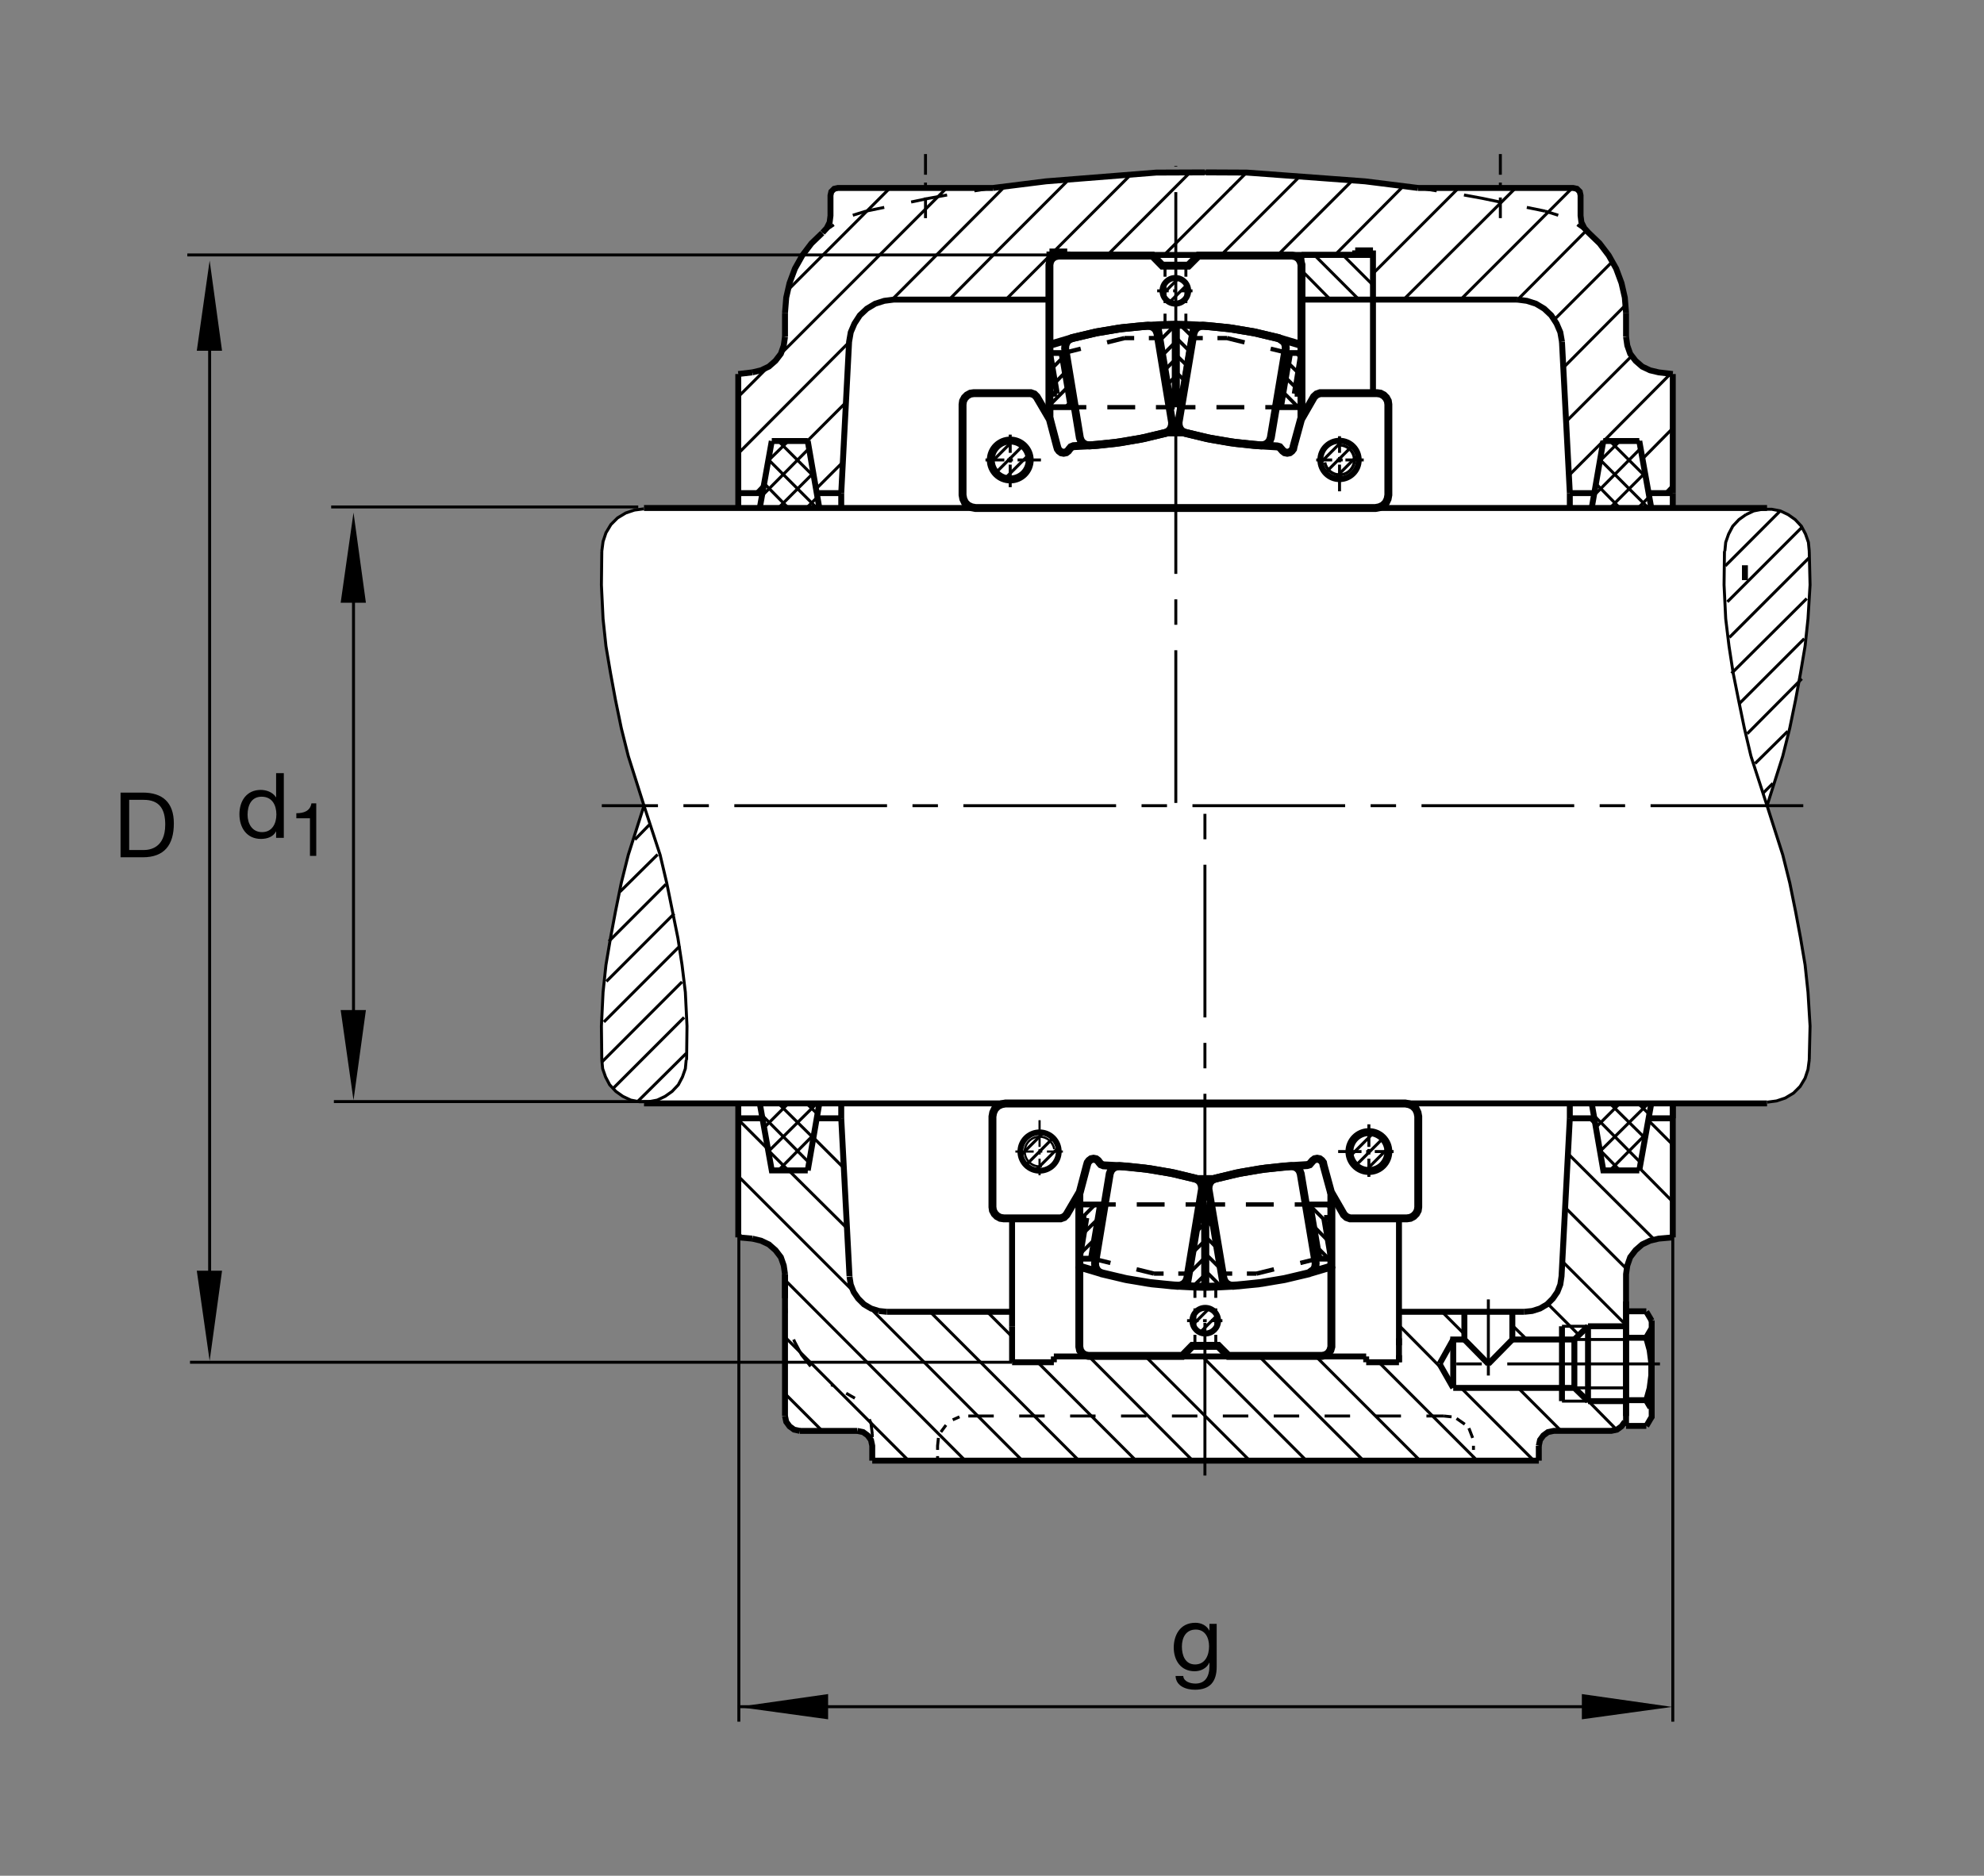 <?xml version="1.0" encoding="utf-8"?>
<!-- Generator: Adobe Illustrator 22.1.0, SVG Export Plug-In . SVG Version: 6.00 Build 0)  -->
<svg version="1.1" xmlns="http://www.w3.org/2000/svg" xmlns:xlink="http://www.w3.org/1999/xlink" x="0px" y="0px"
	 viewBox="0 0 779.529 737.009" style="enable-background:new 0 0 779.529 737.009;" xml:space="preserve">
<rect x="0" y="0" width="779.529" height="737.009" fill="#808080" stroke="none"/>
<style type="text/css">
	.st0{fill:none;}
	.st1{fill-rule:evenodd;clip-rule:evenodd;fill:#FFFFFF;}
	.st2{fill:none;stroke:#000000;stroke-width:1.165;stroke-miterlimit:10;}
	.st3{fill-rule:evenodd;clip-rule:evenodd;stroke:#000000;stroke-width:1.165;stroke-miterlimit:10;}
	.st4{fill:none;stroke:#000000;stroke-width:1.165;stroke-miterlimit:10.433;stroke-dasharray:10,10;}
	.st5{fill:none;stroke:#000000;stroke-width:1.165;stroke-miterlimit:10.433;stroke-dasharray:60,10,10,10;}
	.st6{fill:none;stroke:#000000;stroke-width:2.329;stroke-miterlimit:10;}
	.st7{fill:none;stroke:#000000;stroke-width:2.33;stroke-miterlimit:3.864;}
	.st8{fill-rule:evenodd;clip-rule:evenodd;stroke:#000000;stroke-width:2.329;stroke-miterlimit:10;}
	.st9{stroke:#000000;stroke-width:2.329;stroke-miterlimit:10;}
	.st10{fill:none;stroke:#000000;stroke-width:1.701;stroke-miterlimit:10;}
	.st11{fill:none;stroke:#000000;stroke-width:3.107;stroke-miterlimit:10;}
	.st12{fill:none;stroke:#000000;stroke-width:2.276;stroke-miterlimit:10;}
	.st13{fill:none;stroke:#000000;stroke-width:3.107;stroke-miterlimit:10.433;}
	.st14{fill:none;stroke:#000000;stroke-width:2.33;stroke-miterlimit:10.433;}
	.st15{fill:none;stroke:#000000;stroke-width:1.165;stroke-miterlimit:10.433;}
	.st16{fill:none;stroke:#000000;stroke-width:1.165;stroke-miterlimit:3.864;}
	.st17{fill:none;stroke:#000000;stroke-width:2.276;stroke-miterlimit:10.433;}
	.st18{fill:none;stroke:#000000;stroke-width:0.854;stroke-miterlimit:10;}
	.st19{fill:none;stroke:#000000;stroke-width:0.854;stroke-miterlimit:10.433;}
	.st20{fill:none;stroke:#000000;stroke-width:1.417;stroke-miterlimit:10;}
	.st21{fill:none;stroke:#000000;stroke-width:1.006;stroke-miterlimit:10;}
	.st22{fill:none;stroke:#000000;stroke-width:2.268;stroke-miterlimit:10;}
	.st23{fill:none;stroke:#000000;stroke-width:2.063;stroke-miterlimit:10;}
</style>
<g id="Ebene_1">
	<polygon class="st0" points="0,0 779.529,0 779.529,737.009 0,737.009 0,0 	"/>
	<polygon class="st1" points="456.311,67.736 454.294,67.814 410.95,71.255 390.154,73.853 329.229,73.853 327.766,74.179 
		326.628,75.314 326.304,76.777 326.304,84.738 325.979,87.339 324.841,89.611 323.218,91.398 323.055,91.563 318.831,95.625 
		315.257,100.334 312.332,105.535 310.22,111.22 308.918,116.906 308.433,122.917 308.433,132.341 307.944,135.754 306.809,139.001 
		304.697,141.762 302.098,144.04 299.009,145.501 295.598,146.313 290.073,146.962 290.073,199.602 289.922,199.602 
		253.033,199.602 253.033,199.926 249.294,200.415 245.884,201.55 242.634,203.503 240.035,206.101 238.083,209.35 236.949,212.763 
		236.46,216.499 236.296,229.821 236.949,243.145 238.083,253.867 239.871,264.426 241.821,274.987 244.097,286.035 
		246.858,297.082 253.033,316.577 246.858,335.91 244.097,346.96 241.821,358.171 239.871,368.566 238.083,379.128 236.949,389.851 
		236.296,403.171 236.46,416.496 236.785,419.904 237.923,423.156 239.548,426.242 241.982,428.84 244.746,430.793 247.832,432.253 
		251.245,432.902 253.369,433.605 253.033,433.552 290.073,433.552 290.073,486.193 295.598,486.682 299.009,487.492 
		302.098,488.957 304.697,491.228 306.809,493.991 307.944,497.243 308.433,500.651 308.433,556.379 308.918,558.654 
		310.22,560.441 312.007,561.74 314.283,562.229 336.865,562.229 339.138,562.712 340.926,564.016 342.227,565.803 342.712,568.078 
		342.712,573.923 473.66,573.923 604.607,573.923 604.607,568.078 605.095,565.803 606.399,564.016 608.186,562.712 
		610.457,562.229 633.04,562.229 635.315,561.74 637.102,560.441 638.401,558.654 638.889,558.137 638.889,560.276 646.853,560.31 
		648.474,557.546 648.962,556.774 648.962,518.831 648.962,518.962 646.853,515.388 646.853,515.232 638.889,515.232 
		638.889,515.168 638.889,500.651 639.378,497.243 640.516,493.991 642.625,491.228 645.227,488.957 648.313,487.492 
		651.727,486.682 657.249,486.193 657.249,433.552 657.136,433.552 694.29,433.552 694.29,433.068 698.025,432.58 701.438,431.442 
		704.69,429.494 707.288,426.892 709.236,423.645 710.374,420.231 710.862,416.496 711.189,403.171 710.374,389.851 
		709.236,379.128 707.449,368.566 705.5,358.171 703.225,346.96 700.466,335.91 694.29,316.577 700.466,297.082 703.225,286.035 
		705.5,274.987 707.449,264.426 709.236,253.867 710.374,243.145 711.189,229.821 710.862,216.499 710.535,213.088 709.402,209.839 
		707.776,206.75 705.339,204.152 702.576,202.202 699.49,200.74 696.077,200.09 694.29,199.602 657.273,199.602 657.249,193.755 
		657.249,146.962 651.727,146.313 648.313,145.501 645.227,144.04 642.625,141.762 640.516,139.001 639.378,135.754 
		638.889,132.341 638.889,122.917 638.401,116.906 637.102,111.22 634.993,105.535 632.068,100.334 628.494,95.625 624.271,91.563 
		624.104,91.398 622.483,89.611 621.345,87.339 621.018,84.738 621.018,76.777 620.696,75.314 619.558,74.179 618.094,73.853 
		557.17,73.853 536.375,71.255 489.919,67.81 489.822,67.775 456.516,67.592 456.311,67.736 	"/>
	<path class="st2" d="M308.433,510.076l0.486,5.849 M311.846,526.32l0.324,0.81l2.762,5.205l3.574,4.546"/>
	<polygon class="st3" points="326.628,544.03 327.278,544.519 326.628,544.03 	"/>
	<path class="st2" d="M332.478,547.443l3.41,1.948 M341.577,557.678l0.65,1.626 M342.227,559.304l0.486,4.063 M342.712,563.367
		v1.299 M342.712,566.613v1.465 M368.384,569.699v-1.621l0.324-3.091 M374.339,557.873l2.656-1.172"/>
	<line class="st4" x1="380.459" y1="556.379" x2="567.244" y2="556.379"/>
	<polygon class="st3" points="567.244,556.379 570.33,556.701 567.244,556.379 	"/>
	<path class="st2" d="M577.151,561.174l1.465,3.813 M578.938,568.078v1.621 M578.938,572.136v1.787 M368.384,573.923v-1.787
		 M340.276,82.951l7.148-1.463 M357.986,79.377l6.985-1.462l7.148-1.299 M382.842,74.99l7.148-1.137 M557.332,73.853l7.148,1.137
		 M575.203,76.616l7.148,1.299l6.987,1.462 M599.9,81.489l7.148,1.463 M618.582,526.32h20.307"/>
	<line class="st5" x1="652.214" y1="535.91" x2="562.717" y2="535.91"/>
	<line class="st2" x1="618.582" y1="545.329" x2="638.889" y2="545.329"/>
	<path class="st5" d="M584.788,540.476v-29.913 M708.523,316.577H236.451"/>
	<path class="st2" d="M323.055,91.398l4.548-3.086 M335.078,84.575l5.198-1.623 M589.5,77.59v8.123 M589.5,74.504v-2.763
		 M589.5,68.654v-8.122 M607.048,82.951l5.195,1.623 M619.719,88.313l4.551,3.086 M613.708,521.125h10.234 M623.943,550.529h-10.234
		 M694.29,433.068l3.735-0.488l3.413-1.138l3.252-1.948l2.598-2.602l1.948-3.247l1.138-3.414l0.488-3.735 M710.862,416.496
		l0.327-13.326l-0.815-13.32l-1.138-10.723l-1.787-10.561l-1.948-10.396l-2.275-11.211l-2.759-11.049l-6.177-19.333 M694.29,316.577
		l6.177-19.495l2.759-11.047l2.275-11.048l1.948-10.561l1.787-10.559 M709.236,253.867l1.138-10.722l0.815-13.323l-0.327-13.322
		 M710.862,216.499l-0.327-3.411l-1.133-3.249l-1.626-3.088l-2.437-2.598l-2.763-1.951l-3.086-1.462l-3.413-0.65h-3.574l-3.413,0.65
		l-3.086,1.462 M686.003,202.202l-2.758,1.951l-2.437,2.598l-1.626,3.088l-1.138,3.249l-0.327,3.411 M677.556,216.499l-0.161,13.322
		l0.649,13.323l1.299,10.722l1.626,10.559l2.109,10.561l2.275,11.048l2.603,11.047 M687.957,297.082l6.333,19.495 M236.46,216.499
		l0.489-3.736l1.135-3.413l1.951-3.249l2.6-2.598l3.249-1.953l3.411-1.135l3.738-0.488 M317.368,173.771l-0.488-0.488
		 M317.368,459.221l-0.488,0.655 M644.25,173.771l-0.649-0.488 M236.46,416.496l0.325,3.408l1.138,3.252l1.626,3.086l2.434,2.598
		l2.764,1.953l3.086,1.46l3.413,0.65h3.574l3.41-0.65l3.086-1.46l2.764-1.953l2.436-2.598l1.626-3.086l1.138-3.252l0.324-3.408
		 M269.766,416.496l0.163-13.326l-0.65-13.32l-1.301-10.723l-1.624-10.561l-2.111-10.396l-2.276-11.211l-2.6-11.049l-6.335-19.333
		 M253.033,316.577l-6.175,19.333l-2.761,11.049l-2.276,11.211l-1.95,10.396 M239.871,368.566l-1.788,10.561l-1.135,10.723
		l-0.652,13.32l0.163,13.326 M253.033,316.577l-6.175-19.495l-2.761-11.047 M244.097,286.035l-2.276-11.048l-1.95-10.561
		l-1.788-10.559l-1.135-10.722l-0.652-13.323l0.163-13.322 M291.699,486.193l-1.626-1.626 M350.51,117.719l0.163-0.325"/>
	<path class="st6" d="M308.433,500.651v9.424 M616.794,439.401h9.585 M625.403,433.552l4.551,26.323h14.135 M644.089,459.875
		l4.712-26.323 M647.664,439.401h9.585 M657.249,439.401v-5.849 M616.794,439.401v-5.849 M625.403,199.602l4.551-26.318
		 M616.794,193.755h9.585 M616.794,193.755v5.847 M657.249,193.755v5.847 M330.53,439.401l3.247,62.065 M290.073,486.193v-52.641
		 M321.917,199.602l-4.548-26.318 M623.943,521.125v29.404 M638.889,550.164h7.964"/>
	<line class="st7" x1="570.979" y1="526.32" x2="565.618" y2="535.91"/>
	<line class="st6" x1="342.712" y1="573.923" x2="473.66" y2="573.923"/>
	<polygon class="st8" points="638.889,560.276 646.853,560.276 638.889,560.276 	"/>
	<line class="st6" x1="648.962" y1="518.962" x2="646.853" y2="515.388"/>
	<line class="st7" x1="594.211" y1="526.32" x2="618.582" y2="526.32"/>
	<path class="st6" d="M618.582,526.32v19.009h-47.603 M618.582,545.329l5.361,5.2 M623.943,550.529h14.946 M638.889,560.276v-48.901
		 M638.889,521.125h-14.946 M623.943,521.125l-5.361,5.195 M348.401,515.437l-3.089-0.323 M345.313,515.115l-3.086-0.977
		l-2.762-1.626l-2.275-2.275l-1.787-2.598l-1.137-2.925l-0.489-3.086 M308.433,500.651l-0.488-3.408l-1.135-3.252l-2.112-2.764
		l-2.6-2.27l-3.089-1.465l-3.411-0.811 M308.433,500.651v55.727 M290.073,439.401h9.588 M330.53,439.401v-5.849 M298.523,199.602
		l4.712-26.318 M303.235,173.283h14.134 M330.53,193.755h-9.587"/>
	<path class="st7" d="M594.211,515.437v10.883 M575.364,526.32v-10.883 M575.364,526.32h-4.385v19.009"/>
	<line class="st6" x1="638.889" y1="525.632" x2="646.853" y2="525.632"/>
	<line class="st7" x1="397.654" y1="477.897" x2="397.654" y2="521.286"/>
	<path class="st6" d="M629.954,173.283h14.135 M657.249,193.755h-9.585"/>
	<path class="st7" d="M539.456,100.173h-28.057 M419.324,98.828h-6.987 M539.456,98.374h-6.988 M539.456,117.719h56.704
		 M549.67,515.437h49.253 M549.67,535.256h-12.885"/>
	<path class="st6" d="M604.607,573.923v-5.844 M604.607,573.923H473.66"/>
	<path class="st7" d="M414.063,535.256v-2.271 M414.063,535.256h-16.409 M397.654,515.437h-49.253"/>
	<line class="st6" x1="253.033" y1="433.552" x2="694.29" y2="433.552"/>
	<path class="st7" d="M549.67,525.837v2.759 M549.67,532.492v2.763 M536.785,532.985H414.063 M536.785,535.256v-2.271"/>
	<path class="st6" d="M657.249,486.193v-52.641 M648.802,199.602l-4.712-26.318"/>
	<path class="st7" d="M539.456,154.516V98.408 M532.469,100.173H419.324"/>
	<path class="st6" d="M290.073,146.962v52.639 M253.033,199.602H694.29 M657.249,193.755v-46.792"/>
	<path class="st7" d="M539.456,117.719h-28.057 M532.469,100.173v-1.799 M419.324,100.173v-1.345 M412.336,98.828v56.206
		 M549.67,477.512v57.744 M397.654,521.286v13.969"/>
	<polyline class="st6" points="308.433,122.917 308.918,116.906 310.22,111.22 312.332,105.535 315.257,100.334 318.831,95.625 
		323.055,91.563 	"/>
	<polygon class="st9" points="321.592,92.861 321.592,92.861 321.592,92.861 	"/>
	<path class="st6" d="M613.708,134.289l3.086,59.465 M638.889,132.341v-9.424"/>
	<polygon class="st9" points="625.73,92.861 625.73,92.861 625.73,92.861 	"/>
	<path class="st6" d="M290.073,193.755h9.588 M308.433,132.341v-9.424 M596.16,117.719l3.74,0.486l3.575,1.137l3.247,1.951
		l2.763,2.598l2.109,3.25l1.465,3.413l0.649,3.735 M330.53,439.401h-9.587 M321.917,433.552l-4.548,26.323 M317.368,459.875h-14.134
		l-4.712-26.323 M290.073,486.193l5.525,0.488"/>
	<path class="st7" d="M565.618,535.91l5.361,9.419 M584.788,535.91l9.424-9.59 M584.788,535.91l-9.424-9.59"/>
	<path class="st6" d="M613.708,521.125v29.404 M336.865,562.229h-22.583 M290.073,146.962l5.525-0.649 M330.53,193.755v5.847"/>
	<line class="st7" x1="511.335" y1="100.173" x2="511.335" y2="117.719"/>
	<path class="st5" d="M473.425,579.772v-263.71 M461.985,315.49V65.236"/>
	<path class="st6" d="M638.889,515.232h7.964 M308.433,556.379l0.486,2.276l1.302,1.787l1.787,1.299l2.276,0.489 M648.962,518.831
		v37.944l-0.488,0.771l-1.621,2.764 M648.474,553.088l-1.621-2.758v-0.166l1.299-4.712l0.65-5.034v-4.873l-0.65-5.039l-1.299-4.712
		v-0.322l2.07-3.535 M604.607,568.078l0.488-2.276l1.304-1.787l1.787-1.304l2.271-0.483h22.583l2.275-0.489l1.787-1.299l1.299-1.787
		 M638.889,132.341l0.488,3.413l1.138,3.247l2.109,2.762l2.602,2.278l3.086,1.46l3.414,0.813l5.522,0.649 M295.598,146.313
		l3.411-0.813l3.089-1.46l2.6-2.278l2.112-2.762l1.135-3.247l0.488-3.413 M390.154,73.853h-60.925l-1.463,0.327l-1.138,1.135
		l-0.324,1.463v7.961l-0.325,2.6l-1.138,2.273l-1.624,1.787 M473.435,67.736l-19.141,0.078l-43.345,3.44l-20.796,2.598
		 M473.748,67.736l16.172,0.078l46.456,3.44l20.795,2.598"/>
	<polyline class="st7" points="412.336,117.719 351.163,117.719 347.424,118.205 343.85,119.343 340.601,121.293 337.839,123.891 
		335.728,127.141 334.266,130.554 333.616,134.289 330.53,193.755 	"/>
	<path class="st2" d="M363.638,77.59v8.123 M363.638,74.504v-2.763 M363.638,68.654v-8.122"/>
	<path class="st6" d="M616.794,439.401l-3.252,62.065l-0.483,3.247l-1.138,2.925l-1.787,2.598l-2.275,2.275l-2.764,1.626
		l-3.086,0.977l-3.086,0.323 M638.889,556.379v-55.727l0.488-3.408l1.138-3.252l2.109-2.764l2.602-2.27l3.086-1.465l3.414-0.811
		l5.522-0.488 M638.889,122.917l-0.488-6.011l-1.299-5.686l-2.109-5.686l-2.925-5.201l-3.574-4.709l-4.223-4.063l-0.167-0.164
		l-1.621-1.787l-1.138-2.273l-0.327-2.6v-7.961l-0.322-1.463l-1.138-1.135l-1.465-0.327H557.17"/>
	<path class="st2" d="M572.292,557.355l3.237,2.266 M369.678,562.664l2.007-2.72"/>
	<line class="st6" x1="685.594" y1="222.099" x2="685.594" y2="227.949"/>
	<path class="st2" d="M290.073,178.156l43.543-43.704 M350.361,117.868l44.665-44.826 M371.904,73.906l-65.095,65.095
		 M372.932,117.719l18.845-19.009 M391.533,98.957l28.677-28.68 M443.923,68.986l-29.824,29.825 M435.154,100.173L467.81,67.52
		 M489.763,67.825l-6.484,6.484 M479.836,100.173l31.03-31.03 M531.501,70.766l-29.409,29.406 M524.514,100.173l26.968-27.131
		 M573.094,73.853l-33.784,33.781 M551.467,117.736l44.043-43.884 M617.771,73.853l-43.867,43.867 M349.626,73.925l-40.22,40.22
		 M533.918,117.697l-17.48-17.48 M527.63,100.197l12.148,12.149 M511.511,106.34l11.148,11.309 M692.83,311.542l3.735-3.737
		 M689.578,300.007l12.837-12.673 M686.492,288.31l21.445-21.609 M708.914,250.942l-25.669,25.669 M680.32,264.59l29.565-29.407
		 M710.701,219.26l-31.197,31.194 M678.694,236.481l29.405-29.406 M699.49,200.74l-21.607,21.609 M643.602,199.602l4.385-4.385
		 M647.664,199.602l-19.009-19.009 M628.655,181.081l7.798-7.798 M632.552,173.283l13.974,13.969 M646.365,185.793l-13.813,13.809
		 M636.453,199.602l-9.424-9.585 M626.219,194.729l18.359-18.52 M596.326,117.719l26.967-27.132 M633.528,102.773l-22.744,22.745
		 M614.197,144.526l24.531-24.695 M641.003,139.975l-25.669,25.671 M629.954,173.283l-13.648,13.648 M630.115,173.283l26.323-26.484
		 M657.249,168.244l-11.86,12.024 M657.249,190.666l-2.925,3.088 M299.497,194.729l18.359-18.52 M309.732,173.283l-7.959,7.798
		 M301.934,180.593l19.009,19.009 M316.88,199.602l4.387-4.385 M319.807,187.253l-13.975-13.969 M319.644,185.793l-13.811,13.809
		 M309.732,199.602l-9.421-9.585 M301.121,144.851l-11.048,11.047 M317.368,173.12l15.11-15.11 M331.18,181.569l-10.562,10.559
		 M300.146,190.341l-3.249,3.413 M320.943,433.552l-19.009,18.847 M301.772,451.911l7.959,7.964 M305.833,459.875l13.975-14.136
		 M319.644,447.199l-13.811-13.647 M309.732,433.552l-9.421,9.424 M299.497,438.264l18.359,18.526 M321.267,437.775l-4.387-4.223
		 M236.46,417.307l31.519-31.518 M268.792,399.763l-27.944,27.945 M250.432,432.902l19.172-19.009 M238.247,385.627l26.646-26.646
		 M261.643,347.448l-22.419,22.417 M243.608,350.374l14.785-14.624 M249.458,329.9l5.687-5.847 M267.166,371.652l-29.893,29.897
		 M290.073,462.146l45.655,45.654 M309.895,459.875l22.908,22.744 M331.665,459.06l-12.022-12.022 M301.772,451.589l-11.699-11.699
		 M626.219,438.264l18.359,18.526 M636.453,459.875l-7.798-7.964 M628.655,452.399l19.009-18.847 M643.602,433.552l4.385,4.223
		 M646.526,445.74l-13.974,14.136 M646.365,447.199l-13.813-13.647 M636.453,433.552l-9.424,9.424 M341.414,513.488l60.273,60.434
		 M365.459,515.437l58.487,58.486 M446.365,573.923l-38.664-38.667 M397.871,525.432l-9.993-9.995 M427.844,532.985l40.781,40.937
		 M491.047,573.923l-40.943-40.937 M472.361,532.985l40.942,40.937 M535.725,573.923l-40.942-40.937 M517.039,532.985l40.942,40.937
		 M580.403,573.923l-38.667-38.667 M549.827,520.93l16.929,17.09 M574.065,545.329l28.594,28.593 M613.381,562.229l-16.894-16.9
		 M599.9,526.32l-5.688-5.523 M608.021,512.19l12.348,12.344 M638.889,520.637l-25.019-25.019 M614.846,474.333l24.204,24.204
		 M649.773,486.843l-33.789-33.633 M626.707,441.677l-2.276-2.276 M644.25,459.06l12.998,13.159 M657.249,449.802l-9.746-9.751
		 M566.594,515.437l8.77,8.774 M624.104,550.529l11.05,11.211 M644.25,459.221l-0.649,0.655 M379.268,573.923l-70.835-70.996
		 M357.009,573.923l-48.577-48.579 M308.433,547.605l14.622,14.624 M456.58,115.825l6.342-6.345 M459.378,118.901l6.689-6.687
		 M389.233,181.909l8.743-8.743 M391.125,185.891l10.801-10.801 M394.766,188.125l9.362-9.363 M518.743,181.909l8.74-8.743
		 M520.633,185.891l10.801-10.801 M524.275,188.125l9.361-9.363 M401.15,453.874l8.901-8.902 M403.169,457.727l10.769-10.767
		 M406.873,459.899l9.202-9.204 M530.916,453.874l8.906-8.902 M532.938,457.727l10.766-10.767 M536.643,459.899l9.199-9.204
		 M468.753,520.441l6.314-6.314 M471.516,523.552l6.655-6.656 M412.009,100.9l-16.816,16.816"/>
	<line class="st10" x1="456.287" y1="67.766" x2="489.944" y2="67.766"/>
	<line class="st2" x1="483.748" y1="73.84" x2="457.415" y2="100.173"/>
	<path class="st11" d="M428.142,175.02l10.029-0.965l9.932-1.641l9.834-2.312l1.157-0.581l0.869-0.965l0.483-1.253l0.098-1.255
		l-5.786-35.1l-0.483-1.253l-0.869-0.964l-1.157-0.579l-1.255-0.193l-10.122,0.964l-9.932,1.638l-9.836,2.314l-1.158,0.581
		l-0.867,0.964l-0.483,1.253l-0.098,1.253l5.786,35.1l0.483,1.255l0.866,0.962l1.157,0.581L428.142,175.02L428.142,175.02z
		 M465.75,170.102l9.833,2.312l9.937,1.641l10.024,0.965l1.255-0.193l1.158-0.581l0.869-0.962l0.478-1.255l5.884-35.1l-0.098-1.253
		l-0.478-1.253l-2.124-1.546l-9.834-2.314l-9.932-1.638l-10.029-0.964l-1.255,0.193l-1.157,0.579l-0.869,0.964l-0.478,1.253
		l-5.884,35.1l0.098,1.255l0.483,1.253l0.865,0.965L465.75,170.102L465.75,170.102z"/>
	<path class="st12" d="M465.75,170.102l9.833,2.312l9.937,1.641l10.024,0.965l1.255-0.193l1.158-0.581l0.869-0.962l0.478-1.255
		l5.884-35.1l-0.098-1.253l-0.478-1.253l-2.124-1.546l-9.834-2.314l-9.932-1.638l-10.029-0.964l-1.255,0.193l-1.157,0.579
		l-0.869,0.964l-0.478,1.253l-5.884,35.1l0.098,1.255l0.483,1.253l0.865,0.965L465.75,170.102L465.75,170.102z M428.142,175.02
		l10.029-0.965l9.932-1.641l9.834-2.312l1.157-0.581l0.869-0.965l0.483-1.253l0.098-1.255l-5.786-35.1l-0.483-1.253l-0.869-0.964
		l-1.157-0.579l-1.255-0.193l-10.122,0.964l-9.932,1.638l-9.836,2.314l-1.158,0.581l-0.867,0.964l-0.483,1.253l-0.098,1.253
		l5.786,35.1l0.483,1.255l0.866,0.962l1.157,0.581L428.142,175.02L428.142,175.02z"/>
	<polygon class="st11" points="501.814,175.405 502.776,175.693 503.357,176.369 504.031,177.141 504.802,177.719 505.77,177.91 
		506.731,177.719 507.502,177.141 508.083,176.369 508.274,175.405 511.169,164.797 516.277,155.925 517.336,154.96 
		518.689,154.477 541.063,154.477 542.41,154.673 543.665,155.346 544.626,156.311 545.3,157.565 545.496,158.916 545.496,194.501 
		545.208,196.047 544.529,197.492 543.376,198.649 541.927,199.324 540.383,199.614 383.303,199.614 381.76,199.324 
		380.315,198.649 379.158,197.492 378.481,196.047 378.193,194.501 378.193,158.916 378.387,157.565 379.06,156.311 
		380.025,155.346 381.279,154.673 382.629,154.477 405,154.477 406.35,154.96 407.314,155.925 412.52,164.797 415.317,175.405 
		415.608,176.369 416.184,177.141 416.958,177.719 417.92,177.91 418.884,177.719 419.658,177.141 420.234,176.369 420.813,175.693 
		421.777,175.307 431.13,174.826 440.388,173.764 449.646,172.126 458.708,169.907 464.978,169.907 474.041,172.126 
		483.298,173.764 492.556,174.826 501.814,175.405 	"/>
	<path class="st13" d="M389.29,180.744c0-4.223,3.423-7.647,7.647-7.647c4.221,0,7.646,3.423,7.646,7.647
		c0,4.223-3.425,7.646-7.646,7.646C392.712,188.391,389.29,184.968,389.29,180.744L389.29,180.744z"/>
	<path class="st2" d="M395.747,180.725h2.239 M399.817,180.725h9.18 M396.924,191.421v-8.862 M396.924,181.733v-2.163
		 M396.924,177.929v-7.158 M394.609,180.725h-7.4"/>
	<path class="st11" d="M412.329,164.509v-29.702 M511.36,134.807v29.702 M510.779,135.385l-8.775-2.603l-8.867-2.121l-9.068-1.543
		l-9.063-0.965l-9.16-0.483l-4.053-0.095l-4.048,0.095l-9.16,0.483l-9.063,0.965l-9.067,1.543l-8.872,2.121l-8.774,2.603l0,0
		l-0.481-0.579v-30.81l0.288-1.348l0.771-1.157l1.157-0.774l1.35-0.288h36.934l3.858,3.955h10.219l3.955-3.955h36.836l1.348,0.288
		l1.157,0.774l0.772,1.157l0.385,1.348v30.81L510.779,135.385L510.779,135.385z"/>
	<polygon class="st12" points="510.779,135.385 502.004,132.783 493.137,130.661 484.07,129.118 475.007,128.154 465.847,127.67 
		461.794,127.576 457.747,127.67 448.586,128.154 439.524,129.118 430.457,130.661 421.585,132.783 412.81,135.385 412.81,135.385 
		412.329,134.807 412.329,103.996 412.617,102.648 413.389,101.492 414.546,100.717 415.896,100.429 452.83,100.429 
		456.688,104.384 466.907,104.384 470.862,100.429 507.698,100.429 509.046,100.717 510.203,101.492 510.974,102.648 
		511.36,103.996 511.36,134.807 510.779,135.385 	"/>
	<path class="st2" d="M465.945,108.723v-4.338 M457.747,104.384v4.338 M457.747,123.237v4.339 M465.945,123.237v4.339"/>
	<path class="st14" d="M518.772,180.722c0-4.165,3.374-7.544,7.544-7.544c4.165,0,7.544,3.379,7.544,7.544
		c0,4.168-3.379,7.547-7.544,7.547C522.146,188.269,518.772,184.89,518.772,180.722L518.772,180.722z"/>
	<path class="st2" d="M528.625,180.725h7.188 M526.311,171.403v6.526 M526.311,179.57v2.083 M527.556,180.725h-2.305
		 M526.311,182.559v10.488 M523.42,180.725h-6.264"/>
	<path class="st15" d="M525.457,174.953c0.293-0.044,0.552-0.068,0.859-0.068c3.223,0,5.835,2.613,5.835,5.837
		c0,3.225-2.612,5.84-5.835,5.84c-2.9,0-5.308-2.115-5.762-4.885"/>
	<path class="st14" d="M456.75,114.265c0-2.791,2.266-5.054,5.054-5.054c2.788,0,5.054,2.263,5.054,5.054
		c0,2.788-2.266,5.049-5.054,5.049C459.016,119.313,456.75,117.053,456.75,114.265L456.75,114.265z"/>
	<path class="st2" d="M457.747,110.324v8.777 M465.945,119.101v-8.777 M460.93,114.279h1.445 M464.109,114.279h4.439
		 M459.192,114.279h-4.531"/>
	<path class="st12" d="M439.891,458.176l10.029,0.967l9.932,1.636l9.834,2.314l1.157,0.581l0.869,0.962l0.483,1.255l0.098,1.255
		l-5.786,35.098l-0.484,1.255l-0.869,0.962l-1.157,0.581l-1.255,0.19l-10.122-0.961l-9.932-1.641l-9.839-2.315l-1.158-0.576
		l-0.864-0.967l-0.484-1.25l-0.098-1.254l5.786-35.103l0.483-1.25l0.864-0.967l1.158-0.576L439.891,458.176L439.891,458.176z
		 M477.498,463.093l9.834-2.314l9.936-1.636l10.024-0.967l1.255,0.195l1.158,0.576l0.869,0.967l0.479,1.25l5.884,35.103
		l-0.098,1.254l-0.479,1.25l-2.124,1.543l-9.834,2.315l-9.931,1.641l-10.029,0.961l-1.255-0.19l-1.158-0.581l-0.869-0.962
		l-0.478-1.255l-5.884-35.098l0.098-1.255l0.483-1.255l0.865-0.962L477.498,463.093L477.498,463.093z"/>
	<polygon class="st11" points="513.563,457.79 514.524,457.502 515.105,456.828 515.779,456.057 516.55,455.476 517.518,455.285 
		518.479,455.476 519.25,456.057 519.832,456.828 520.022,457.79 522.917,468.396 528.025,477.268 529.084,478.234 530.438,478.718 
		552.81,478.718 554.158,478.522 555.413,477.849 556.375,476.882 557.048,475.627 557.244,474.279 557.244,438.693 556.956,437.15 
		556.277,435.705 555.125,434.543 553.674,433.869 552.131,433.581 395.051,433.581 393.508,433.869 392.063,434.543 
		390.906,435.705 390.229,437.15 389.941,438.693 389.941,474.279 390.134,475.627 390.809,476.882 391.772,477.849 
		393.027,478.522 394.378,478.718 416.749,478.718 418.098,478.234 419.063,477.268 424.268,468.396 427.065,457.79 
		427.354,456.828 427.932,456.057 428.706,455.476 429.666,455.285 430.632,455.476 431.404,456.057 431.98,456.828 
		432.561,457.502 433.523,457.888 442.878,458.371 452.136,459.431 461.395,461.066 470.457,463.288 476.727,463.288 
		485.789,461.066 495.046,459.431 504.304,458.371 513.563,457.79 	"/>
	<line class="st16" x1="534.949" y1="452.468" x2="525.769" y2="452.468"/>
	<path class="st11" d="M424.077,468.688v29.698 M523.108,498.386v-29.698"/>
	<polygon class="st12" points="522.527,497.805 513.753,500.412 504.885,502.531 495.818,504.074 486.755,505.041 477.595,505.524 
		473.542,505.617 469.495,505.524 460.335,505.041 451.272,504.074 442.205,502.531 433.333,500.412 424.559,497.805 
		424.559,497.805 424.077,498.386 424.077,529.196 424.365,530.549 425.137,531.701 426.294,532.478 427.645,532.766 
		464.578,532.766 468.435,528.811 478.655,528.811 482.61,532.766 519.446,532.766 520.793,532.478 521.951,531.701 
		522.722,530.549 523.108,529.196 523.108,498.386 522.527,497.805 	"/>
	<path class="st2" d="M469.495,509.958v-4.341 M477.693,509.958v-4.341"/>
	<path class="st11" d="M439.891,458.176l10.029,0.967l9.932,1.636l9.834,2.314l1.157,0.581l0.869,0.962l0.483,1.255l0.098,1.255
		l-5.786,35.098l-0.484,1.255l-0.869,0.962l-1.157,0.581l-1.255,0.19l-10.122-0.961l-9.932-1.641l-9.839-2.315l-1.158-0.576
		l-0.864-0.967l-0.484-1.25l-0.098-1.254l5.786-35.103l0.483-1.25l0.864-0.967l1.158-0.576L439.891,458.176L439.891,458.176z
		 M477.498,463.093l9.834-2.314l9.936-1.636l10.024-0.967l1.255,0.195l1.158,0.576l0.869,0.967l0.479,1.25l5.884,35.103
		l-0.098,1.254l-0.479,1.25l-2.124,1.543l-9.834,2.315l-9.931,1.641l-10.029,0.961l-1.255-0.19l-1.158-0.581l-0.869-0.962
		l-0.478-1.255l-5.884-35.098l0.098-1.255l0.483-1.255l0.865-0.962L477.498,463.093L477.498,463.093z M522.527,497.805l-8.774,2.607
		l-8.867,2.119l-9.068,1.543l-9.063,0.967l-9.16,0.483l-4.053,0.093l-4.047-0.093l-9.16-0.483l-9.063-0.967l-9.067-1.543
		l-8.872-2.119l-8.774-2.607l0,0l-0.481,0.581v30.81l0.288,1.353l0.772,1.152l1.157,0.776l1.351,0.288h36.934l3.857-3.955h10.22
		l3.955,3.955h36.836l1.347-0.288l1.158-0.776l0.771-1.152l0.385-1.353v-30.81L522.527,497.805L522.527,497.805z"/>
	<path class="st2" d="M469.495,522.868v-8.774 M477.693,514.094v8.774 M477.693,524.47v4.341 M469.495,528.811v-4.341"/>
	<path class="st17" d="M415.996,452.473c0,4.165-3.379,7.539-7.544,7.539c-4.167,0-7.544-3.374-7.544-7.539
		c0-4.17,3.377-7.549,7.544-7.549C412.617,444.924,415.996,448.303,415.996,452.473L415.996,452.473z"/>
	<path class="st18" d="M408.455,450.637v-10.488 M406.141,452.468h-7.188"/>
	<path class="st13" d="M530.198,452.473c0-4.223,3.423-7.646,7.646-7.646c4.224,0,7.647,3.423,7.647,7.646
		c0,4.224-3.423,7.647-7.647,7.647C533.621,460.119,530.198,456.697,530.198,452.473L530.198,452.473z"/>
	<path class="st19" d="M409.312,458.24c-0.291,0.044-0.555,0.068-0.859,0.068c-3.225,0-5.837-2.612-5.837-5.835
		c0-3.227,2.612-5.84,5.837-5.84c2.898,0,5.302,2.115,5.759,4.883"/>
	<path class="st18" d="M408.455,461.789v-6.523 M411.348,452.468h6.264"/>
	<path class="st16" d="M537.844,455.266v7.158 M540.159,452.468h7.397"/>
	<path class="st14" d="M468.499,518.928c0,2.793,2.266,5.054,5.053,5.054s5.054-2.26,5.054-5.054c0-2.788-2.266-5.049-5.054-5.049
		S468.499,516.14,468.499,518.928L468.499,518.928z"/>
	<line class="st2" x1="475.857" y1="518.918" x2="480.296" y2="518.918"/>
	<line class="st16" x1="537.844" y1="441.77" x2="537.844" y2="450.637"/>
	<path class="st18" d="M408.455,453.625v-2.081 M407.971,452.468h1.546"/>
	<path class="st16" d="M538.323,452.468h-1.538 M537.844,451.462v2.164"/>
	<path class="st2" d="M472.678,518.918h1.445 M470.94,518.918h-4.531"/>
	<path class="st10" d="M502.625,159.997h-5.474 M488.895,159.997h-10.943 M469.7,159.997h-5.473 M488.997,134.533l-6.865-1.692
		 M482.132,132.841h-3.779 M472.581,132.841h-3.78 M499.241,137.021l6.865,1.689 M459.749,159.997h-5.572 M446.023,159.997h-10.942
		 M426.824,159.997h-5.469 M445.623,132.841h-3.78 M451.395,132.841h3.779 M417.871,138.71l6.765-1.689 M434.983,134.533l6.86-1.692
		"/>
	<path class="st20" d="M464.324,155.222l-1.889-1.988 M465.32,149.453l-2.885-2.886 M466.316,143.586l-3.882-3.782 M467.21,137.814
		l-4.775-4.773 M461.541,127.968l-5.572,5.571 M461.541,134.731l-4.576,4.578 M461.541,141.496l-3.58,3.581 M461.541,148.259
		l-2.686,2.585 M461.541,155.024l-1.69,1.692 M468.206,132.046l-4.38-4.277 M504.314,154.229l5.767,5.769 M509.089,152.238
		l-3.882-3.779 M510.081,146.469l-3.877-3.779"/>
	<path class="st21" d="M509.089,138.71l1.889,1.99 M420.259,158.107l-1.89,1.89"/>
	<path class="st20" d="M412.6,159.003l6.765-6.765 M414.59,150.349l3.779-3.88 M413.596,144.48l3.779-3.779"/>
	<line class="st10" x1="462.434" y1="159.997" x2="464.227" y2="159.997"/>
	<path class="st22" d="M463.528,159.997l5.376-32.229h-6.47 M462.434,127.768v32.229"/>
	<line class="st23" x1="468.801" y1="132.841" x2="468.005" y2="132.841"/>
	<path class="st22" d="M502.625,159.997h8.75 M511.375,159.997v-5.271 M511.375,154.727h-2.686 M508.689,154.727l2.588-16.016
		 M511.277,138.71h-5.171 M506.902,138.71l-3.584,21.287 M511.375,159.997v3.989 M421.355,159.997H412.6 M412.6,159.997v5.239
		 M415.286,154.727L412.6,138.71 M417.078,138.71l3.579,21.287 M412.6,159.997v-5.271 M461.541,127.768v32.229 M455.076,127.768
		h6.465 M455.076,127.768l5.371,32.229"/>
	<line class="st23" x1="455.173" y1="132.841" x2="455.872" y2="132.841"/>
	<line class="st10" x1="461.541" y1="159.997" x2="459.749" y2="159.997"/>
	<path class="st22" d="M412.6,154.727h2.686 M412.6,138.71h5.271"/>
	<path class="st10" d="M432.913,473.269h5.469 M446.643,473.269h10.938 M465.837,473.269h5.474 M446.541,498.737l6.865,1.69
		 M453.406,500.427h3.779 M462.957,500.427h3.779 M436.296,496.247l-6.865-1.69 M475.789,473.269h5.566 M489.514,473.269h10.943
		 M508.708,473.269h5.474 M489.91,500.427h3.779 M484.143,500.427h-3.78 M517.664,494.558l-6.763,1.69 M500.554,498.737l-6.865,1.69
		"/>
	<path class="st20" d="M473.054,474.216l-1.494,1.597 M473.152,480.886l-2.885,2.885 M473.049,487.849l-4.107,4.008 M473.083,494.48
		l-5.512,5.513 M479.568,505.3l-5.571-5.571 M479.06,498.029l-5.01-5.005 M477.888,490.095l-3.857-3.858 M476.482,481.926
		l-2.412-2.315 M475.31,473.986l-0.718-0.713 M473.103,501.223l-4.375,4.278 M425.095,478.503l5.229-5.234 M431.179,479.182
		l-5.259,5.161 M429.895,487.229l-5.359,5.259"/>
	<line class="st21" x1="522.942" y1="475.158" x2="521.052" y2="473.269"/>
	<path class="st20" d="M515.032,474.016l5.415,5.41 M516.404,482.053l5.352,5.449 M517.712,490.227l4.331,4.326"/>
	<line class="st10" x1="473.098" y1="473.269" x2="471.311" y2="473.269"/>
	<path class="st22" d="M472.004,473.269l-5.371,32.232h6.465 M473.098,505.5v-32.232"/>
	<line class="st23" x1="466.736" y1="500.427" x2="467.532" y2="500.427"/>
	<path class="st22" d="M432.913,473.269h-8.753 M424.16,473.269v5.273 M424.16,478.542h2.686 M426.846,478.542l-2.586,16.015
		 M424.26,494.558h5.171 M428.635,494.558l3.579-21.289 M424.16,473.269v-4.908 M514.182,473.269h8.755 M522.938,473.269v-4.751
		 M520.251,478.542l2.686,16.015 M518.459,494.558l-3.579-21.289 M522.938,473.269v5.273 M473.997,505.5v-32.232 M480.461,505.5
		h-6.465 M480.461,505.5l-5.371-32.232"/>
	<line class="st23" x1="480.364" y1="500.427" x2="479.666" y2="500.427"/>
	<line class="st10" x1="473.997" y1="473.269" x2="475.789" y2="473.269"/>
	<path class="st22" d="M522.938,478.542h-2.686 M522.938,494.558h-5.273"/>
	<polyline class="st6" points="336.865,562.229 339.138,562.712 340.926,564.016 342.227,565.803 342.712,568.078 342.712,573.923 	
		"/>
</g>
<g id="Ebene_2">
	<path class="st15" d="M131.182,432.834h127.534 M130.122,199.196h120.651"/>
	<line class="st2" x1="138.895" y1="207.985" x2="138.895" y2="409.167"/>
	<polygon points="143.77,236.84 138.896,201.408 133.848,236.84 143.77,236.84 	"/>
	<polygon points="133.848,396.872 143.77,396.872 138.896,432.307 133.848,396.872 	"/>
	<line class="st2" x1="641.365" y1="670.598" x2="289.939" y2="670.598"/>
	<polygon points="621.526,675.554 656.961,670.681 621.526,665.637 621.526,675.554 	"/>
	<polygon points="325.369,675.554 289.937,670.681 325.369,665.637 325.369,675.554 	"/>
	<path class="st15" d="M290.298,485.314v191.167 M657.253,485.314v191.167"/>
	<g>
		<g>
			<g>
				<g>
					<path d="M478.046,654.891c0,5.98-2.741,9.042-8.544,9.042c-3.453,0-7.439-1.389-7.618-5.411h3.026
						c0.143,2.207,2.776,2.99,4.771,2.99c3.951,0,5.518-2.848,5.518-6.977v-1.211h-0.071c-0.997,2.243-3.418,3.347-5.731,3.347
						c-5.482,0-8.224-4.308-8.224-9.327c0-4.343,2.136-9.719,8.509-9.719c2.313,0,4.378,1.032,5.481,3.062h-0.035h0.071v-2.634
						h2.848V654.891z M475.055,646.881c0-3.239-1.424-6.586-5.233-6.586c-3.88,0-5.446,3.169-5.446,6.692
						c0,3.312,1.211,7.014,5.197,7.014C473.56,654.001,475.055,650.334,475.055,646.881z"/>
				</g>
			</g>
		</g>
	</g>
	<g>
		<g>
			<g>
				<g>
					<path d="M111.513,329.204h-3.026v-2.492h-0.071c-0.997,2.029-3.346,2.919-5.874,2.919c-5.66,0-8.472-4.485-8.472-9.683
						c0-5.197,2.776-9.576,8.401-9.576c1.887,0,4.592,0.712,5.945,2.883h0.071v-9.469h3.026V329.204z M102.969,326.961
						c4.059,0,5.625-3.489,5.625-6.942c0-3.631-1.637-6.977-5.802-6.977c-4.129,0-5.518,3.524-5.518,7.12
						C97.274,323.615,99.053,326.961,102.969,326.961z"/>
				</g>
			</g>
		</g>
	</g>
	<g>
		<g>
			<g>
				<g>
					<path d="M124.258,336.291h-2.473v-14.782h-5.354v-1.979c2.822,0,5.383-0.756,5.936-3.87h1.891V336.291z"/>
				</g>
			</g>
		</g>
	</g>
	<path class="st15" d="M74.656,535.256h322.998 M73.596,100.173h345.727"/>
	<line class="st2" x1="82.368" y1="108.962" x2="82.368" y2="511.589"/>
	<polygon points="87.244,137.817 82.371,102.385 77.322,137.817 87.244,137.817 	"/>
	<polygon points="77.322,499.294 87.244,499.294 82.371,534.729 77.322,499.294 	"/>
	<g>
		<g>
			<g>
				<g>
					<path d="M47.372,311.428h8.722c7.832,0,12.21,3.916,12.21,12.104c0,8.508-3.738,13.314-12.21,13.314h-8.722V311.428z
						 M50.754,333.997h5.625c2.314,0,8.543-0.641,8.543-10.003c0-6.052-2.243-9.719-8.472-9.719h-5.696V333.997z"/>
				</g>
			</g>
		</g>
	</g>
	<g>
	</g>
	<g>
	</g>
	<g>
	</g>
	<g>
	</g>
	<g>
	</g>
	<g>
	</g>
	<g>
	</g>
	<g>
	</g>
	<g>
	</g>
	<g>
	</g>
	<g>
	</g>
	<g>
	</g>
</g>
</svg>
